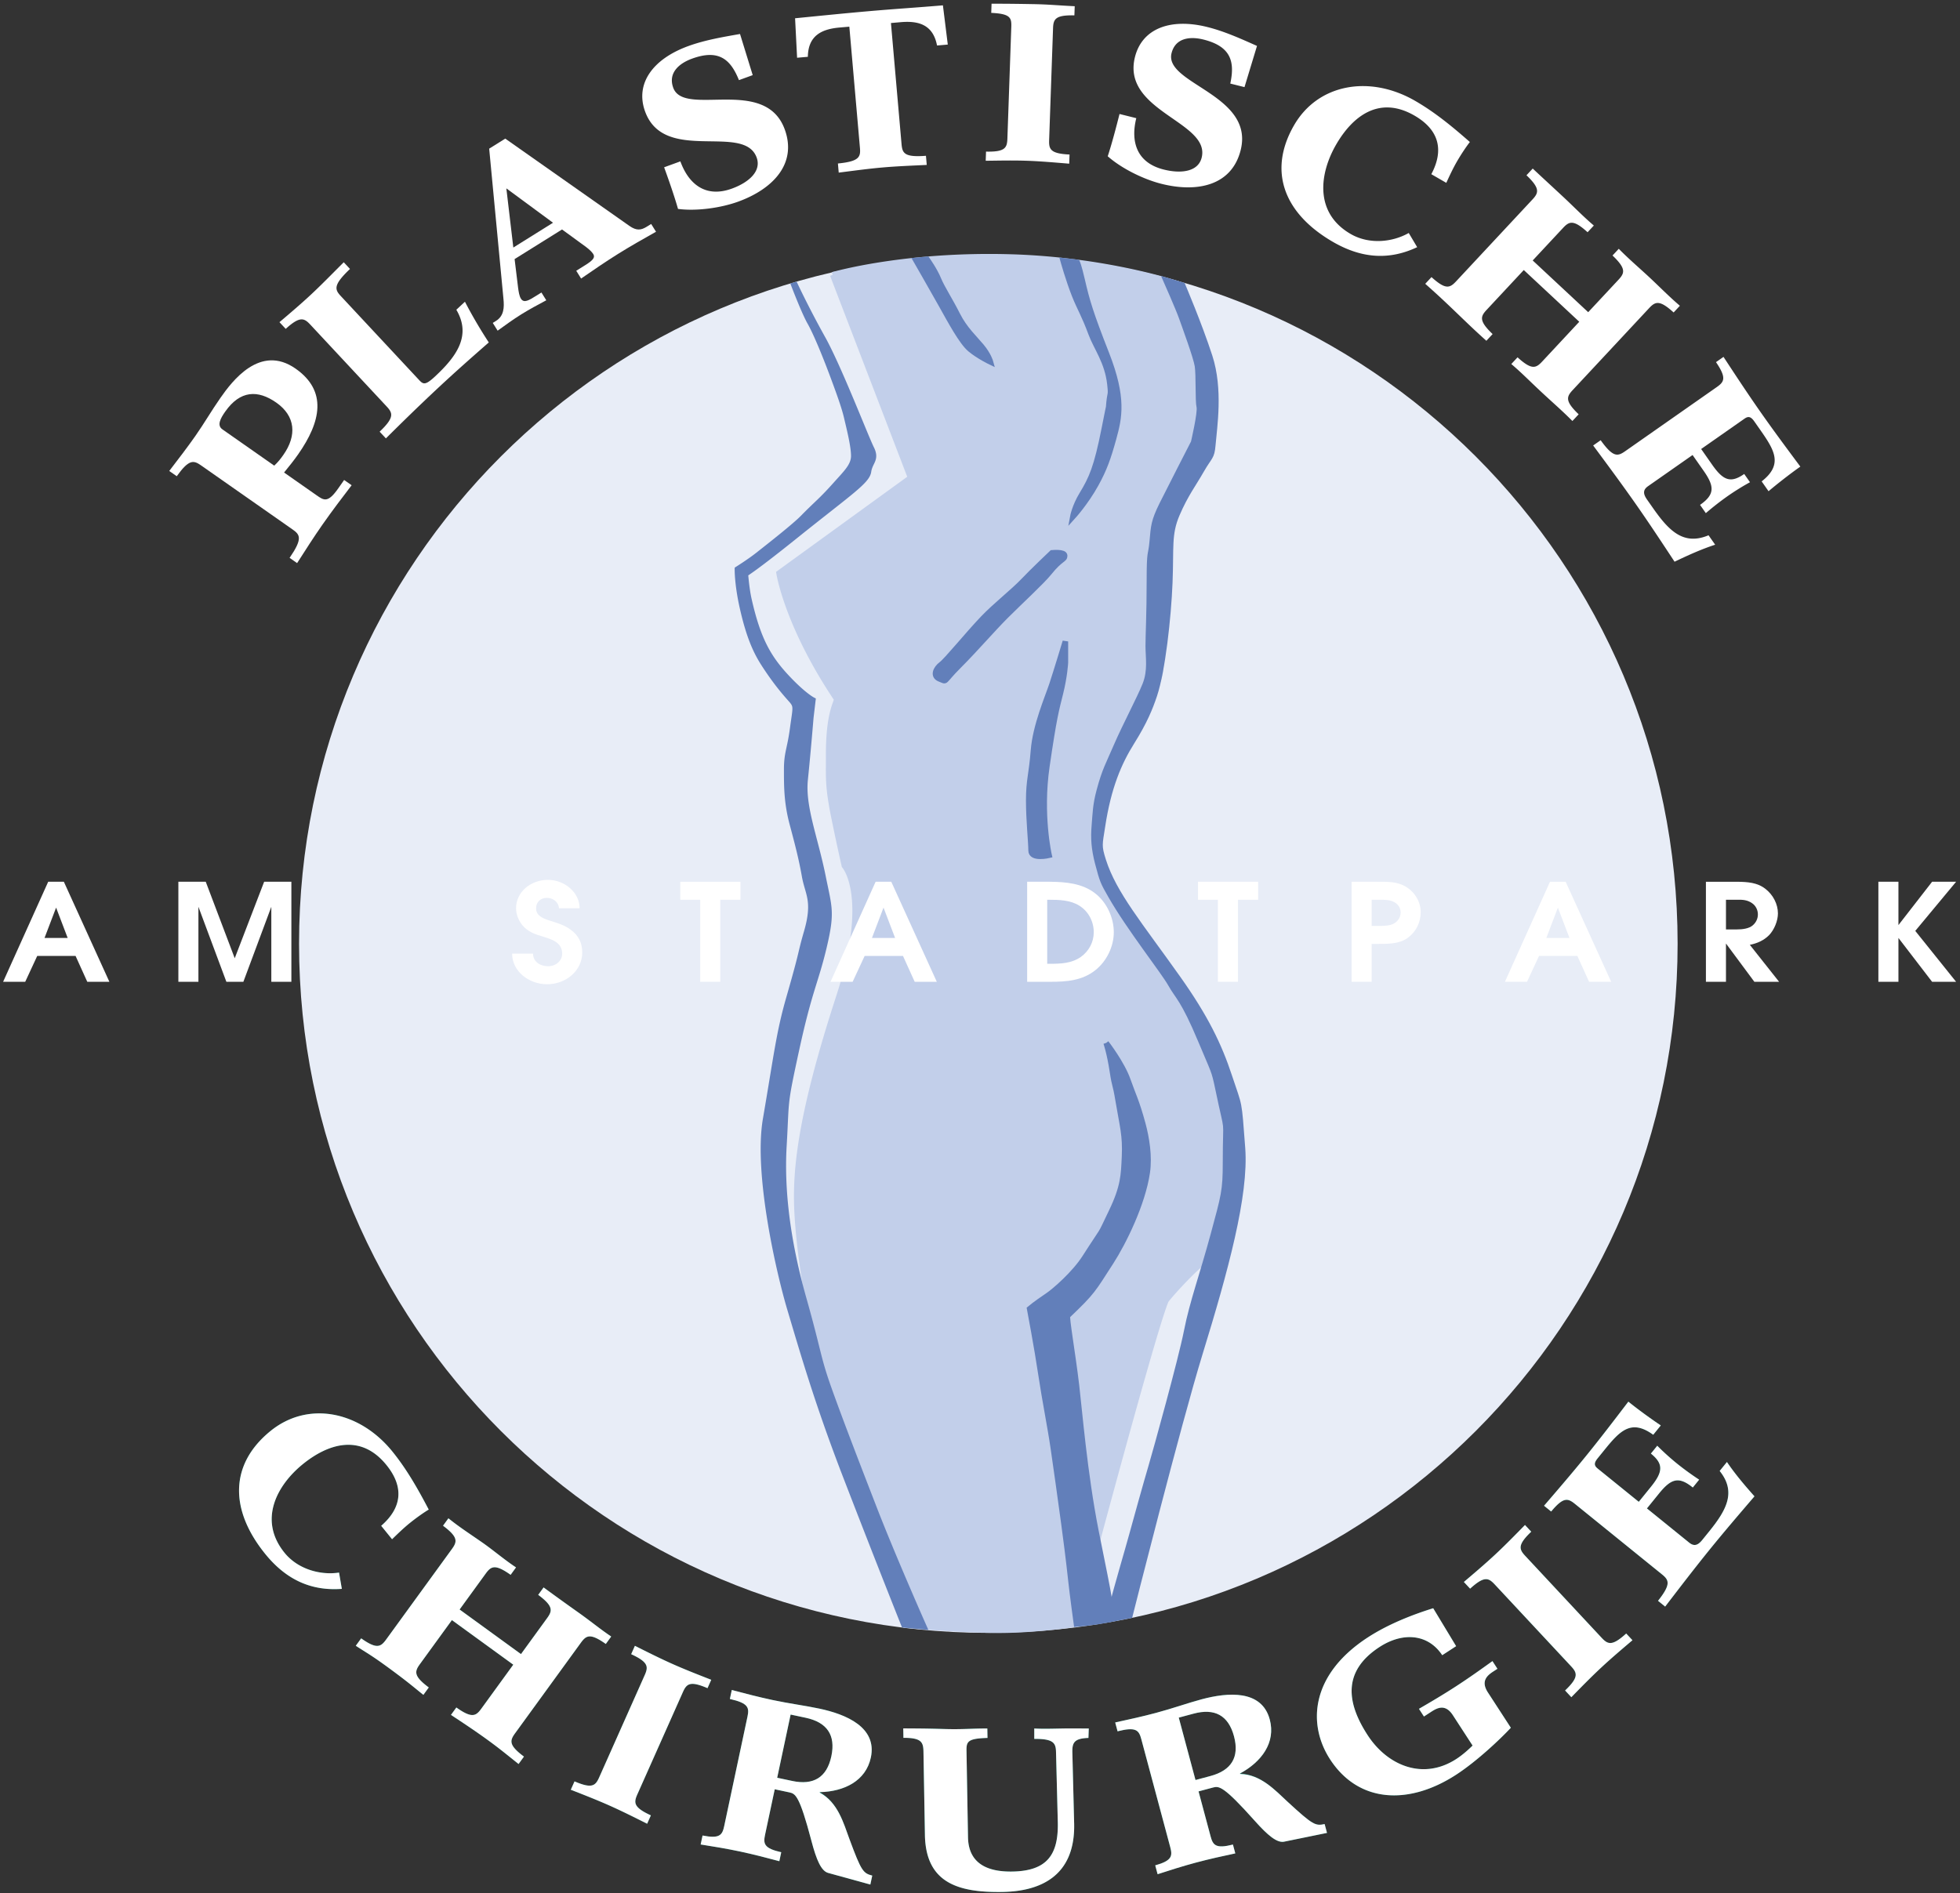 <svg xmlns="http://www.w3.org/2000/svg" height="454.667" width="470.667" xml:space="preserve"><rect width="100%" height="100%" fill="#333333" stroke="none"/><path d="M72.478 226.667c0-91.05 73.807-164.856 164.855-164.856 91.05 0 164.856 73.806 164.856 164.856 0 91.048-73.806 164.855-164.856 164.855-91.048 0-164.855-73.807-164.855-164.855" fill="#E8EDF733"/><path d="M72.478 226.667c0-91.05 73.807-164.856 164.855-164.856 91.05 0 164.856 73.806 164.856 164.856 0 91.048-73.806 164.855-164.856 164.855-91.048 0-164.855-73.807-164.855-164.855Z" fill="none" stroke="#E8EDF733" stroke-width="1.333" stroke-miterlimit="3.864"/><path d="m199.959 66.01 18.708 48.74-31.582 22.9s1.868 12.345 13.764 30.142c.423.632-1.916 2.675-1.858 13.765.025 4.908-.268 7.067 1.238 14.518a576.76 576.76 0 0 0 2.543 11.868s6.587 7.185-1.308 31.426c-9.992 30.678-10.543 43.352-9.992 52.643.633 10.667 3.08 23.23 3.08 23.23l22.924 75.114s11.188.998 20.87 1.185c9.27.18 19.787-1.408 19.787-1.408s18.655-70.366 21.84-77.733c.224-.516 5.588-6.56 8.676-9.03 7.579-6.345 4.426-17.277 5.726-22.57 1.701-6.925 1.573-18.215-1.759-25.299-3.821-8.129-15.277-24.452-18.679-31.253-3.401-6.803-12.418-11.899-9.306-29.496 3.068-17.348 13.67-26.847 14.068-34.164.478-8.83-1.484-21.333 1.02-31.66 2.504-10.327 5.565-14.965 7.265-19.17 1.701-4.205 2.041-16.109 1.701-21.673-.34-5.565-5.669-19.844-5.669-19.844s-17.259-5.876-40.573-6.513c-25.52-.699-42.484 4.283-42.484 4.283" fill="#c2cfea"/><path d="m199.959 66.01 18.708 48.74-31.582 22.9s1.868 12.345 13.764 30.142c.423.632-1.916 2.675-1.858 13.765.025 4.908-.268 7.067 1.238 14.518a576.76 576.76 0 0 0 2.543 11.868s6.587 7.185-1.308 31.426c-9.992 30.678-10.543 43.352-9.992 52.643.633 10.667 3.08 23.23 3.08 23.23l22.924 75.114s11.188.998 20.87 1.185c9.27.18 19.787-1.408 19.787-1.408s18.655-70.366 21.84-77.733c.224-.516 5.588-6.56 8.676-9.03 7.579-6.345 4.426-17.277 5.726-22.57 1.701-6.925 1.573-18.215-1.759-25.299-3.821-8.129-15.277-24.452-18.679-31.253-3.401-6.803-12.418-11.899-9.306-29.496 3.068-17.348 13.67-26.847 14.068-34.164.478-8.83-1.484-21.333 1.02-31.66 2.504-10.327 5.565-14.965 7.265-19.17 1.701-4.205 2.041-16.109 1.701-21.673-.34-5.565-5.669-19.844-5.669-19.844s-17.259-5.876-40.573-6.513c-25.52-.699-42.484 4.283-42.484 4.283z" fill="none" stroke="#c2cfea" stroke-width="1.333" stroke-miterlimit="3.864"/><path d="M219.97 62.544s3.911 6.805 6.075 10.67 4.886 8.966 6.926 10.666c2.041 1.701 4.885 3.061 4.885 3.061s-.464-1.701-2.164-3.741c-1.701-2.041-4.081-4.205-5.783-7.605-1.7-3.402-3.688-6.403-4.544-8.504-.913-2.238-2.744-4.796-2.744-4.796l-2.65.249" fill="#627fba"/><path d="M219.97 62.544s3.911 6.805 6.075 10.67 4.886 8.966 6.926 10.666c2.041 1.701 4.885 3.061 4.885 3.061s-.464-1.701-2.164-3.741c-1.701-2.041-4.081-4.205-5.783-7.605-1.7-3.402-3.688-6.403-4.544-8.504-.913-2.238-2.744-4.796-2.744-4.796z" fill="none" stroke="#627fba" stroke-width="1.333" stroke-miterlimit="3.864"/><path d="M255.297 62.625s1.287 4.604 2.752 8.304c1.243 3.136 2.242 4.547 3.963 9.19 1.273 3.434 3.939 6.772 4.527 12.178.349 3.208-.012 1.291-.326 5.755-.156 2.23 1.748-9.197-1.02 4.885-1.829 9.304-3.057 12.008-5.364 15.796-1.757 2.886-2.214 5.404-2.214 5.404s3.081-3.373 5.537-7.812c2.056-3.714 2.997-6.437 4.27-11.062 1.351-4.918 2.462-9.619-1.72-20.286-3.809-9.717-4.675-12.636-5.857-17.78-.785-3.414-1.172-4.17-1.172-4.17l-3.376-.402" fill="#627fba" fill-rule="evenodd"/><path d="M255.297 62.625s1.287 4.604 2.752 8.304c1.243 3.136 2.242 4.547 3.963 9.19 1.273 3.434 3.939 6.772 4.527 12.178.349 3.208-.012 1.291-.326 5.755-.156 2.23 1.748-9.197-1.02 4.885-1.829 9.304-3.057 12.008-5.364 15.796-1.757 2.886-2.214 5.404-2.214 5.404s3.081-3.373 5.537-7.812c2.056-3.714 2.997-6.437 4.27-11.062 1.351-4.918 2.462-9.619-1.72-20.286-3.809-9.717-4.675-12.636-5.857-17.78-.785-3.414-1.172-4.17-1.172-4.17z" fill="none" stroke="#627fba" stroke-width="1.333" stroke-miterlimit="3.864"/><path d="M252.604 132.792s-4.545 4.299-6.925 6.803c-2.382 2.504-6.643 5.812-9.647 8.965-3.755 3.943-8.627 9.987-9.987 11.007-1.36 1.021-2.164 2.844-.34 3.525 1.824.68.464.896 4.546-3.185 4.08-4.082 7.945-8.626 11.346-12.027 3.4-3.401 8.611-8.187 10.327-10.327 2.8-3.493 3.74-3.061 3.74-4.081 0-1.02-3.06-.68-3.06-.68" fill="#627fba"/><path d="M252.604 132.792s-4.545 4.299-6.925 6.803c-2.382 2.504-6.643 5.812-9.647 8.965-3.755 3.943-8.627 9.987-9.987 11.007-1.36 1.021-2.164 2.844-.34 3.525 1.824.68.464.896 4.546-3.185 4.08-4.082 7.945-8.626 11.346-12.027 3.4-3.401 8.611-8.187 10.327-10.327 2.8-3.493 3.74-3.061 3.74-4.081 0-1.02-3.06-.68-3.06-.68z" fill="none" stroke="#627fba" stroke-width="1.333" stroke-miterlimit="3.864"/><path d="M255.836 154.06s-2.212 7.33-3.232 10.392c-1.02 3.061-3.959 9.863-4.421 15.768-.464 5.905-1.144 7.143-1.144 12.028 0 4.884.566 9.877.566 12.04 0 2.164 4.319 1.13 4.319 1.13s-2.239-9.674-.537-21.36c1.7-11.687 2.237-13.485 3.257-17.565 1.02-4.082 1.192-7.317 1.192-7.317v-5.116" fill="#627fba"/><path d="M255.836 154.06s-2.212 7.33-3.232 10.392c-1.02 3.061-3.959 9.863-4.421 15.768-.464 5.905-1.144 7.143-1.144 12.028 0 4.884.566 9.877.566 12.04 0 2.164 4.319 1.13 4.319 1.13s-2.239-9.674-.537-21.36c1.7-11.687 2.237-13.485 3.257-17.565 1.02-4.082 1.192-7.317 1.192-7.317z" fill="none" stroke="#627fba" stroke-width="1.333" stroke-miterlimit="3.864"/><path d="M248.863 212.9h5.101s1.204.499 2.093 6.05c.66 4.109.536 1.96 2.75 8.178 1.02 2.865 2.276 4.803 3.469 8.939.37 1.278.445 3.993.445 3.993s-1.42-3.175-2.902-6.359c-1.484-3.185.064.154-2.427-5.642-3.05-7.099-2.892-4.439-4.004-9.555-1.419-6.53-4.525-5.604-4.525-5.604" fill="#949fcd" fill-rule="evenodd"/><path d="M248.863 212.9h5.101s1.204.499 2.093 6.05c.66 4.109.536 1.96 2.75 8.178 1.02 2.865 2.276 4.803 3.469 8.939.37 1.278.445 3.993.445 3.993s-1.42-3.175-2.902-6.359c-1.484-3.185.064.154-2.427-5.642-3.05-7.099-2.892-4.439-4.004-9.555-1.419-6.53-4.525-5.604-4.525-5.604z" fill="none" stroke="#949fcd" stroke-width="1.333" stroke-miterlimit="3.864"/><path d="M265.624 250.493s.815 2.31 1.495 6.731c.681 4.423.605 2.319 1.436 7.324.973 5.859 1.729 8.081 1.488 13.284-.207 4.43-.243 7.159-3.098 13.116-3.268 6.82-1.334 3.113-6.45 11.112-2.466 3.853-7.215 7.988-8.887 9.11-3.008 2.014-4.348 3.165-4.348 3.165s1.776 9.362 2.745 15.904c.871 5.88 2.259 12.779 2.939 17.54.68 4.762 1.661 11.522 2.555 18.228.452 3.388 1.108 8.321 1.661 13.477.383 3.577 1.345 10.574 1.345 10.574s4.532-.34 8.12-1.146c.992-.223-1.698-12.176-3.486-21.309-2.71-13.826-3.92-28.72-4.648-34.884-.915-7.74-2.46-16.388-2.134-16.7 6.152-5.87 6.024-6.119 10.392-12.867 3.051-4.712 7.648-14.048 8.738-21.55.565-3.897-.143-8.271-1.09-11.755-1.452-5.343-2.358-6.975-3.548-10.388-1.412-4.05-5.225-8.966-5.225-8.966" fill="#627fba" fill-rule="evenodd"/><path d="M265.624 250.493s.815 2.31 1.495 6.731c.681 4.423.605 2.319 1.436 7.324.973 5.859 1.729 8.081 1.488 13.284-.207 4.43-.243 7.159-3.098 13.116-3.268 6.82-1.334 3.113-6.45 11.112-2.466 3.853-7.215 7.988-8.887 9.11-3.008 2.014-4.348 3.165-4.348 3.165s1.776 9.362 2.745 15.904c.871 5.88 2.259 12.779 2.939 17.54.68 4.762 1.661 11.522 2.555 18.228.452 3.388 1.108 8.321 1.661 13.477.383 3.577 1.345 10.574 1.345 10.574s4.532-.34 8.12-1.146c.992-.223-1.698-12.176-3.486-21.309-2.71-13.826-3.92-28.72-4.648-34.884-.915-7.74-2.46-16.388-2.134-16.7 6.152-5.87 6.024-6.119 10.392-12.867 3.051-4.712 7.648-14.048 8.738-21.55.565-3.897-.143-8.271-1.09-11.755-1.452-5.343-2.358-6.975-3.548-10.388-1.412-4.05-5.225-8.966-5.225-8.966z" fill="none" stroke="#627fba" stroke-width="1.333" stroke-miterlimit="3.864"/><path d="M280 67.328s2.997 6.765 3.781 8.995c.695 1.97 3.44 9.397 3.78 11.561.34 2.164.09 8.448.43 9.808.34 1.36-1.356 8.58-1.356 8.58s-6.199 12.076-7.568 14.853c-2.044 4.15-2.028 5.218-2.368 8.958-.34 3.742-.68 1.578-.68 9.524 0 7.945-.279 12.837-.279 15.557 0 2.721.619 5.9-.741 9.3-1.36 3.401-4.868 9.961-6.926 14.748-1.97 4.585-2.736 5.673-4.081 10.667-.944 3.502-.94 5.446-1.196 8.538-.239 2.86-.088 5.416.815 8.866 1.144 4.376 1.289 4.61 3.101 7.794 4.445 7.811 12.721 18.24 14.423 21.302 1.7 3.06 2.994 3.421 7.272 13.661 3.117 7.459 3.14 6.897 4.084 11.45 2.566 12.38 1.806 5.418 1.806 17.722 0 6.801-.385 7.961-2.924 17.344-2.613 9.663-5.028 16.175-6.388 23.1-1.361 6.925-7.437 28.83-8.581 32.695-1.143 3.865-3.603 12.691-4.623 16.432-1.021 3.742-3.086 10.596-5.313 19.006-.335 1.265-.6 1.276-.6 1.276l5.459-1.055s11.576-45.947 16.818-62.97c6.152-19.98 11.062-37.99 10.215-49.27-.903-12.022-.632-9.597-3.136-17.203-2.505-7.606-5.764-14.286-12.325-23.55-9.199-12.985-15.41-20.284-17.976-28.365-1.126-3.543-.866-3.78-.187-8.23 1.436-9.429 3.97-15.28 7.03-20.165 3.062-4.884 4.394-8.156 5.44-11.293 1.947-5.844 3.357-18.515 3.697-27.017.34-8.503-.318-11.655 1.724-16.416 2.04-4.762 3.902-7.131 5.853-10.546 1.997-3.493 2.496-3.048 2.75-6.058.37-4.406 1.825-13.399-.742-21.307-2.507-7.73-6.52-17.13-6.52-17.13L280 67.329" fill="#627fba" fill-rule="evenodd"/><path d="M280 67.328s2.997 6.765 3.781 8.995c.695 1.97 3.44 9.397 3.78 11.561.34 2.164.09 8.448.43 9.808.34 1.36-1.356 8.58-1.356 8.58s-6.199 12.076-7.568 14.853c-2.044 4.15-2.028 5.218-2.368 8.958-.34 3.742-.68 1.578-.68 9.524 0 7.945-.279 12.837-.279 15.557 0 2.721.619 5.9-.741 9.3-1.36 3.401-4.868 9.961-6.926 14.748-1.97 4.585-2.736 5.673-4.081 10.667-.944 3.502-.94 5.446-1.196 8.538-.239 2.86-.088 5.416.815 8.866 1.144 4.376 1.289 4.61 3.101 7.794 4.445 7.811 12.721 18.24 14.423 21.302 1.7 3.06 2.994 3.421 7.272 13.661 3.117 7.459 3.14 6.897 4.084 11.45 2.566 12.38 1.806 5.418 1.806 17.722 0 6.801-.385 7.961-2.924 17.344-2.613 9.663-5.028 16.175-6.388 23.1-1.361 6.925-7.437 28.83-8.581 32.695-1.143 3.865-3.603 12.691-4.623 16.432-1.021 3.742-3.086 10.596-5.313 19.006-.335 1.265-.6 1.276-.6 1.276l5.459-1.055s11.576-45.947 16.818-62.97c6.152-19.98 11.062-37.99 10.215-49.27-.903-12.022-.632-9.597-3.136-17.203-2.505-7.606-5.764-14.286-12.325-23.55-9.199-12.985-15.41-20.284-17.976-28.365-1.126-3.543-.866-3.78-.187-8.23 1.436-9.429 3.97-15.28 7.03-20.165 3.062-4.884 4.394-8.156 5.44-11.293 1.947-5.844 3.357-18.515 3.697-27.017.34-8.503-.318-11.655 1.724-16.416 2.04-4.762 3.902-7.131 5.853-10.546 1.997-3.493 2.496-3.048 2.75-6.058.37-4.406 1.825-13.399-.742-21.307-2.507-7.73-6.52-17.13-6.52-17.13z" fill="none" stroke="#627fba" stroke-width="1.333" stroke-miterlimit="3.864"/><path d="M190.661 68.51s2.494 6.529 3.854 8.91c1.36 2.38 3.54 7.61 5.553 13.023 1.433 3.854 2.675 7.269 3.257 9.752.663 2.829 1.7 6.925 1.7 9.306 0 2.38-1.87 4.098-4.388 6.92-3.497 3.92-4.406 4.423-7.828 7.92-1.925 1.968-7.404 6.283-10.901 9.031-1.961 1.541-4.821 3.33-4.821 3.33s-.076 3.578 1.24 9.367c1.465 6.442 3.022 10.139 5.048 13.3 3.104 4.844 5.597 7.559 6.588 8.68 1.416 1.599 1.077 1.796.397 6.898-.68 5.102-1.443 5.82-1.443 9.901 0 4.081 0 7.945 1.36 13.047 1.362 5.102 2.211 8.386 2.942 12.526.749 4.248 2.672 5.92.5 13.416-1.668 5.756-.75 3.671-4.248 15.836-2.404 8.363-2.916 13.408-5.612 29.136-2.267 13.224 3.336 37.212 5.842 45.588 2.942 9.828 6.42 22.076 13.224 39.746a3763.165 3763.165 0 0 0 14.142 36.101l4.8.472s-7.362-16.594-11.982-28.52c-3.964-10.23-7.897-20.391-10.741-28.337-2.844-7.945-2.452-8.846-6.175-22.016-3.46-12.238-5.412-24.874-4.732-36.56.68-11.687 0-9.307 3.06-23.374 3.062-14.068 4.596-16.154 6.559-24.434 2.001-8.443 1.283-9.384-.223-16.886-1.889-9.417-4.974-16.774-4.294-23.361.68-6.585 1.36-14.87 1.36-14.87l.498-4.213s-2.056-1.013-5.921-5.076c-4.644-4.881-7.237-9.278-9.45-19.126-.59-2.632-.837-6.099-.837-6.099s2.171-1.23 11.947-9.079c12.937-10.386 17.273-13.142 17.615-15.522.34-2.382 2.04-2.846.68-5.566-1.362-2.721-7.824-19.509-11.688-26.434-3.864-6.927-6.611-12.811-6.611-12.811l-.27.077" fill="#627fba"/><path d="M190.661 68.51s2.494 6.529 3.854 8.91c1.36 2.38 3.54 7.61 5.553 13.023 1.433 3.854 2.675 7.269 3.257 9.752.663 2.829 1.7 6.925 1.7 9.306 0 2.38-1.87 4.098-4.388 6.92-3.497 3.92-4.406 4.423-7.828 7.92-1.925 1.968-7.404 6.283-10.901 9.031-1.961 1.541-4.821 3.33-4.821 3.33s-.076 3.578 1.24 9.367c1.465 6.442 3.022 10.139 5.048 13.3 3.104 4.844 5.597 7.559 6.588 8.68 1.416 1.599 1.077 1.796.397 6.898-.68 5.102-1.443 5.82-1.443 9.901 0 4.081 0 7.945 1.36 13.047 1.362 5.102 2.211 8.386 2.942 12.526.749 4.248 2.672 5.92.5 13.416-1.668 5.756-.75 3.671-4.248 15.836-2.404 8.363-2.916 13.408-5.612 29.136-2.267 13.224 3.336 37.212 5.842 45.588 2.942 9.828 6.42 22.076 13.224 39.746a3763.165 3763.165 0 0 0 14.142 36.101l4.8.472s-7.362-16.594-11.982-28.52c-3.964-10.23-7.897-20.391-10.741-28.337-2.844-7.945-2.452-8.846-6.175-22.016-3.46-12.238-5.412-24.874-4.732-36.56.68-11.687 0-9.307 3.06-23.374 3.062-14.068 4.596-16.154 6.559-24.434 2.001-8.443 1.283-9.384-.223-16.886-1.889-9.417-4.974-16.774-4.294-23.361.68-6.585 1.36-14.87 1.36-14.87l.498-4.213s-2.056-1.013-5.921-5.076c-4.644-4.881-7.237-9.278-9.45-19.126-.59-2.632-.837-6.099-.837-6.099s2.171-1.23 11.947-9.079c12.937-10.386 17.273-13.142 17.615-15.522.34-2.382 2.04-2.846.68-5.566-1.362-2.721-7.824-19.509-11.688-26.434-3.864-6.927-6.611-12.811-6.611-12.811z" fill="none" stroke="#627fba" stroke-width="1.333" stroke-miterlimit="3.864"/><path d="m247.43 210.447 10.126 1.252 4.81 8.878 2.1 22.956-17.727-12.496.69-20.59" fill="#c2cfea"/><path d="m247.43 210.447 10.126 1.252 4.81 8.878 2.1 22.956-17.727-12.496z" fill="none" stroke="#c2cfea" stroke-width="1.333" stroke-miterlimit="3.864"/><path d="M68.216 113.49c1.286-1.562 2.397-2.966 3.39-4.383 5.456-7.794 7.053-15.192-.633-20.574-8.544-5.982-15.284 3.095-18.029 7.015-2.215 3.164-3.81 5.99-6.025 9.153-1.886 2.692-4.131 5.626-6.277 8.416l1.803 1.263c2.953-4.127 4.044-3.856 5.847-2.592l21.984 15.392c1.803 1.263 2.43 2.195-.734 6.807l1.803 1.262c2.186-3.397 4.009-6.273 6.06-9.201 2.546-3.637 4.626-6.333 7.036-9.503l-1.803-1.262-1.422 2.032c-2.48 3.541-3.425 2.88-5.186 1.646zm-14.813-10.37c-1.374-.963-.455-2.642.67-4.247 3.604-5.148 7.85-5.272 12.273-2.176 4.637 3.247 4.958 7.907 1.717 12.535-.661.945-1.3 1.764-2.209 2.606l-12.451-8.718" fill="#fff" fill-rule="evenodd"/><path d="M92.666 105.293c3.645-3.614 7.84-7.74 12.562-12.144 4.428-4.129 8.5-7.71 12.149-10.898a115.393 115.393 0 0 1-5.73-9.779l-2.066 1.927c3.687 6.236.003 11.248-5.099 16.006-2.446 2.28-2.88 1.898-3.953.748l-18.66-20.01c-1.502-1.611-1.922-2.652 2.175-6.544l-1.501-1.611c-3.098 3.103-5.478 5.539-7.882 7.78-2.404 2.241-4.999 4.447-7.552 6.612l1.501 1.61c3.41-3.107 4.42-2.617 5.921-1.006l18.303 19.628c1.501 1.61 1.921 2.652-1.67 6.07l1.502 1.611" fill="#fff"/><path d="m121.592 45.241 11.21 8.259-9.533 5.956zm-2.094 34.182c1.873-1.355 3.696-2.68 5.651-3.902 1.956-1.221 3.995-2.31 6.034-3.398l-1.166-1.867-1.223.763c-1.809 1.13-2.982 1.864-3.704.708-.388-.622-.546-1.636-.676-2.606l-.839-6.89 11.39-7.116 5.748 4.193c.766.573 1.434 1.207 1.739 1.695.5.8.03 1.464-1.876 2.656l-2.2 1.373 1.167 1.868c2.898-1.997 5.846-4.024 8.829-5.888 2.981-1.863 6.096-3.624 9.161-5.353l-1.166-1.867-1.027.641c-1.417.886-2.499 1.006-4.183-.166l-29.826-20.975-3.862 2.413 3.424 36.05c.217 2.088.128 4.121-1.778 5.313l-.783.488 1.166 1.867" fill="#fff" fill-rule="evenodd"/><path d="M206.499 35.49c.192 2.193-.119 3.273-5.284 3.778l.192 2.193c3.893-.498 7.268-.952 10.541-1.238 3.275-.287 6.677-.426 10.597-.611l-.192-2.193c-5.174.4-5.668-.61-5.86-2.803l-2.545-29.085 2.356-.206c4.193-.366 7.744.532 8.71 5.604l2.583-.225-1.17-9.421c-6.724.568-11.384.844-17.703 1.396-6.317.553-10.976 1.036-17.796 1.709l.483 9.481 2.585-.226c.07-5.162 3.41-6.664 7.604-7.031l2.355-.207 2.544 29.086m30.206 3.122c3.347-.041 6.64-.114 9.924 0 3.286.115 6.792.426 10.128.7l.078-2.2c-4.608-.213-4.975-1.274-4.898-3.474l.936-26.822c.078-2.2.518-3.234 5.128-3.125l.078-2.2c-4.128-.192-6.106-.433-10.044-.503-3.287-.058-6.039-.1-9.926-.096l-.076 2.2c4.608.214 4.891 1.174 4.814 3.374l-.936 26.821c-.078 2.2-.518 3.233-5.128 3.124l-.078 2.201M301.85 11.03c-3.85-1.715-7.8-3.51-11.94-4.542-8.782-2.19-15.646.312-17.37 7.228-3.259 13.072 18.181 15.5 16.025 24.147-.849 3.408-4.953 3.897-9.093 2.864-6.601-1.646-7.99-6.8-6.608-12.344l-4.028-1.004c-.736 2.949-1.87 7.26-2.83 10.153 3.311 2.932 8.6 5.548 12.965 6.636 8.56 2.135 16.832.415 18.962-8.13 3.323-13.325-18.441-15.889-16.602-23.262.913-3.663 4.406-4.088 7.652-3.279 6.657 1.66 7.58 5.348 6.454 10.576l3.412.852 3.002-9.894m45.456 32.884c.793-1.72 1.613-3.487 2.557-5.12 1.075-1.862 2.35-3.728 3.103-4.686-4.194-3.692-8.391-7.145-13.135-9.882-10.935-6.315-23.336-4.094-29.076 5.848-6.368 11.03-2.412 21.244 9.372 28.048 7.19 4.15 13.783 4.265 20.187 1.244l-2.026-3.41c-3.962 2.252-9.533 2.79-13.928.252-8.837-5.102-7.477-14.608-3.52-21.461 3.931-6.81 10.328-11.892 18.816-6.99 5.794 3.343 7.21 8.155 4.054 14.08l3.596 2.077m35.269 63.082c3.437 4.634 6.905 9.314 10.212 14.036 3.208 4.582 6.255 9.207 9.333 13.879 3.166-1.512 6.363-2.977 9.75-4.081l-1.588-2.267c-5.99 2.504-9.487-1.03-13.323-6.51l-1.456-2.077c-.959-1.37-.992-2.332.253-3.204l10.691-7.485 2.645 3.779c2.647 3.777 2.714 5.701-.85 8.197l1.389 1.984a67.662 67.662 0 0 1 5.255-4.103 59.95 59.95 0 0 1 5.35-3.324l-1.389-1.982c-3.263 2.284-5.048 1.562-7.693-2.216l-2.646-3.779 10.391-7.275c.901-.632 1.519-.572 2.379.656l1.389 1.984c3.439 4.912 5.583 8.339.37 12.41l1.655 2.362c1.928-1.632 5.059-4.106 7.635-5.909-3.237-4.35-6.441-8.653-9.55-13.093-3.075-4.392-6.023-8.875-8.903-13.263l-1.803 1.263c2.603 3.808 1.975 4.74.172 6.002l-21.984 15.394c-1.804 1.262-2.893 1.533-5.88-2.64l-1.804 1.262M177.71 8.163c-4.153.73-8.431 1.45-12.44 2.909-8.506 3.097-12.797 9.01-10.358 15.708 4.607 12.659 23.74 2.681 26.788 11.056 1.201 3.3-1.927 6-5.936 7.459-6.393 2.328-10.428-1.168-12.381-6.538l-3.902 1.42c1.04 2.856 2.51 7.063 3.334 9.999 4.382.58 10.23-.21 14.457-1.748 8.29-3.017 14.187-9.068 11.175-17.343-4.698-12.905-24.174-2.86-26.774-10.002-1.29-3.546 1.367-5.852 4.511-6.996 6.447-2.347 9.273.194 11.265 5.158l3.306-1.202-3.046-9.88m190.352 54.393 7.258-7.783c1.5-1.609 2.51-2.101 5.92 1.007l1.501-1.61c-2.552-2.166-4.897-4.6-7.303-6.84-3.06-2.849-4.792-4.431-7.372-6.845l-1.501 1.61c3.339 3.185 2.919 4.226 1.417 5.836l-18.304 19.628c-1.501 1.61-2.51 2.101-5.92-1.007l-1.501 1.61c2.635 2.357 3.939 3.531 7.22 6.682 2.855 2.741 4.585 4.43 7.455 7.004l1.501-1.61c-3.339-3.185-2.919-4.227-1.417-5.837l8.902-9.545 13.324 12.425-8.901 9.547c-1.501 1.61-2.512 2.101-5.92-1.007l-1.501 1.61c2.553 2.166 4.289 3.988 7.346 6.836 3.062 2.848 4.592 4.117 7.328 6.849l1.502-1.61c-3.339-3.185-2.919-4.226-1.418-5.837l18.304-19.626c1.5-1.611 2.511-2.103 5.92 1.005l1.502-1.61c-2.554-2.166-4.874-4.55-7.276-6.791-2.404-2.242-5.06-4.498-7.399-6.894l-1.501 1.611c3.337 3.184 2.918 4.225 1.416 5.836l-7.256 7.781-13.326-12.425" fill="#fff"/><path d="m94.151 369.694-2.612-3.226c5.068-4.402 5.47-9.402 1.262-14.6-6.169-7.617-13.962-5.165-20.072-.216-6.15 4.98-10.826 13.366-4.404 21.297 3.193 3.944 8.585 5.438 13.092 4.757l.67 3.91c-7.062.524-13.175-1.945-18.4-8.397-8.564-10.575-8.597-21.528 1.301-29.544 8.92-7.224 21.294-4.854 29.241 4.96 3.447 4.256 6.13 8.984 8.721 13.934-1.046.624-2.906 1.908-4.577 3.26-1.466 1.188-2.864 2.543-4.222 3.865zm16.215 16.879 14.74 10.71 6.254-8.609c1.295-1.78 1.584-2.866-2.117-5.62l1.294-1.781a646.901 646.901 0 0 0 8.2 5.91c3.414 2.418 4.836 3.696 8.034 5.884l-1.295 1.781c-3.763-2.669-4.704-2.058-5.999-.277l-15.774 21.712c-1.294 1.781-1.584 2.866 2.117 5.62l-1.294 1.781c-3.14-2.51-4.846-3.933-7.932-6.151-2.668-1.919-5.503-3.804-8.301-5.643l1.294-1.781c3.762 2.67 4.705 2.058 5.999.277l7.672-10.559-14.74-10.71-7.672 10.56c-1.294 1.78-1.584 2.866 2.117 5.62l-1.294 1.78c-2.613-2.092-3.509-2.92-7.562-5.916-4.946-3.656-5.873-4.04-8.671-5.878l1.294-1.78c3.763 2.668 4.705 2.057 6 .277l15.774-21.712c1.293-1.782 1.583-2.867-2.118-5.62l1.294-1.782c2.613 2.093 4.32 3.174 8.018 5.733 2.703 1.87 5.418 4.223 8.216 6.061l-1.295 1.782c-3.762-2.67-4.705-2.058-5.999-.277zm26.706 43.294.895-2.011c4.236 1.828 5.03 1.035 5.926-.976l10.915-24.517c.896-2.011.953-3.133-3.239-5.057l.895-2.012c2.99 1.504 6.035 3.031 9.037 4.369 3.003 1.336 6.175 2.576 9.294 3.793l-.896 2.011c-4.235-1.828-5.03-1.035-5.926.976l-10.916 24.517c-.896 2.011-.952 3.133 3.24 5.058l-.896 2.01c-2.99-1.503-6.034-3.03-9.037-4.368-3.003-1.336-6.173-2.577-9.292-3.793zm48.97-.115-2.32 10.92c-.458 2.154-.282 3.263 3.882 4.201l-.459 2.154c-2.9-.777-6.194-1.638-9.409-2.322-3.215-.683-6.575-1.237-9.484-1.694l.457-2.154c4.13.825 4.742-.117 5.199-2.27l5.58-26.251c.457-2.154.281-3.263-4.22-4.273l.459-2.154c3.237.85 6.532 1.71 9.746 2.394 4.231.9 7.792 1.334 11.29 2.078 6.373 1.354 13.906 4.456 12.36 11.737-1.199 5.64-6.396 8.18-12.263 8.325 4.365 2.482 5.684 7.371 7.143 11.325 2.848 7.68 3.278 8.146 5.457 8.716l-.459 2.153-10.133-2.797c-1.67-.462-2.816-3.117-4.02-7.713-2.87-10.9-3.841-11.32-5.308-11.632zm3.815-17.945-3.225 15.176 3.61.768c5.075 1.078 8.306-.807 9.395-5.934 1.09-5.127-1.094-8.164-6.17-9.243zm97.958 18.454 2.889 10.785c.57 2.126 1.23 3.034 5.365 1.98l.571 2.127c-2.937.624-6.264 1.353-9.439 2.203-3.174.85-6.42 1.883-9.218 2.796l-.571-2.126c4.052-1.14 4.17-2.257 3.601-4.384l-6.946-25.923c-.57-2.126-1.231-3.035-5.7-1.891l-.57-2.126c3.271-.714 6.598-1.443 9.772-2.293 4.178-1.12 7.548-2.349 11.002-3.274 6.293-1.686 14.414-2.343 16.341 4.847 1.492 5.57-1.985 10.19-7.145 12.985 5.014.23 8.409 3.987 11.504 6.848 6.024 5.549 6.62 5.769 8.82 5.288l.569 2.127-10.299 2.108c-1.698.346-3.924-1.5-7.084-5.048-7.505-8.408-8.562-8.342-10.01-7.954zm-4.75-17.72 4.016 14.986 3.564-.955c5.014-1.343 7.035-4.49 5.679-9.552-1.357-5.063-4.681-6.777-9.693-5.435zm94.272-4.905-1.501-1.61c3.337-3.184 2.919-4.226 1.417-5.836l-18.302-19.627c-1.503-1.61-2.512-2.102-5.922 1.006l-1.501-1.61c2.553-2.166 5.148-4.371 7.552-6.613 2.404-2.24 4.784-4.676 7.123-7.071l1.501 1.61c-3.337 3.184-2.919 4.225-1.417 5.836l18.304 19.627c1.501 1.61 2.51 2.101 5.92-1.006l1.501 1.61c-2.552 2.166-5.148 4.37-7.552 6.613-2.403 2.24-4.784 4.676-7.123 7.071zm22.527-21.762-1.71-1.385c3.187-4.022 2.627-4.995.917-6.38l-20.856-16.89c-1.712-1.386-2.78-1.732-5.724 1.82l-1.711-1.385c3.424-3.98 6.921-8.047 10.296-12.214 3.41-4.212 6.663-8.478 9.952-12.789 2.444 1.98 5.684 4.307 7.785 5.711l-1.814 2.24c-5.351-3.887-8.054-.882-11.827 3.778l-1.524 1.881c-.943 1.166-.83 1.776.024 2.469l9.859 7.983 2.902-3.585c2.903-3.584 3.104-5.499.008-8.006l1.524-1.882a60.002 60.002 0 0 0 4.671 4.228 67.937 67.937 0 0 0 5.39 3.92l-1.523 1.882c-3.382-2.738-5.211-2.143-8.115 1.441l-2.903 3.585 10.143 8.214c1.181.957 2.097.66 3.15-.64l1.595-1.972c4.211-5.197 6.643-9.534 2.584-14.6l1.743-2.152c1.995 2.951 4.284 5.621 6.61 8.247-3.643 4.247-7.249 8.45-10.769 12.796-3.628 4.48-7.17 9.105-10.677 13.685zm-177.759 54.822-.349-19.978c-.039-2.268-.475-3.34-4.81-3.32l-.04-2.267c3.82.023 5.394.023 9.925.15 4.441.126 6.136-.127 10.262-.127l.04 2.268c-4.75.137-5.082.847-5.042 3.115l.361 20.734c.108 6.156 4.424 8.35 10.66 8.24 8.316-.145 11.04-4.027 10.907-11.694l-.427-16.857c-.04-2.267-.473-3.34-5.227-3.311v-2.495c2.142.125 4.468.042 6.904 0 2.02-.035 4.127 0 6.186 0l-.082 2.268c-3.504.115-3.9 1.202-3.861 3.47l.433 17.234c.222 12.69-8.393 16.134-17.182 16.288-10.93.19-18.459-2.325-18.658-13.718Zm131.516-21.443-4.738-7.297c-1.856-2.858-3.847-1.69-5.25-.779l-1.693 1.1-1.197-1.847c2.744-1.595 5.682-3.316 8.922-5.42s6.007-4.089 8.727-6.042l1.199 1.847-.871.565c-1.403.91-3.28 2.254-1.423 5.112l5.51 8.484c-2.3 2.493-8.028 7.964-13.155 11.292-11.219 7.286-23.352 6.916-30.261-3.722-5.339-8.221-4.874-20.21 9.1-29.285 4.885-3.172 10.696-5.445 15.673-6.99l5.505 9.111-3.336 2.167c-3.417-5.155-9.478-5.595-15.038-1.983-9.091 5.903-7.82 13.578-2.88 21.182 4.738 7.298 13.288 10.934 21.313 5.72 1.548-1.004 2.972-2.304 3.893-3.215" fill="#0d917b"/><path d="M94.151 369.694c1.358-1.322 2.756-2.677 4.222-3.864 1.67-1.353 3.531-2.637 4.577-3.261-2.592-4.95-5.274-9.678-8.72-13.935-7.948-9.813-20.321-12.183-29.242-4.96-9.898 8.017-9.865 18.97-1.301 29.545 5.225 6.452 11.338 8.921 18.4 8.396l-.67-3.91c-4.507.682-9.899-.812-13.092-4.756-6.422-7.93-1.747-16.317 4.404-21.297 6.11-4.949 13.903-7.401 20.072.216 4.209 5.198 3.806 10.198-1.262 14.6l2.612 3.226m16.215 16.879 6.254-8.608c1.294-1.781 2.237-2.393 6 .277l1.294-1.782c-2.798-1.838-5.513-4.19-8.216-6.06-3.698-2.56-5.405-3.64-8.018-5.734l-1.294 1.781c3.701 2.754 3.411 3.84 2.118 5.62L92.729 393.78c-1.294 1.78-2.236 2.391-5.999-.277l-1.294 1.78c2.798 1.839 3.725 2.222 8.671 5.878 4.053 2.996 4.949 3.824 7.562 5.917l1.294-1.782c-3.701-2.753-3.41-3.839-2.117-5.62l7.671-10.559 14.74 10.71-7.671 10.559c-1.294 1.781-2.237 2.392-6-.277l-1.293 1.781c2.798 1.839 5.633 3.724 8.301 5.643 3.086 2.218 4.792 3.64 7.932 6.151l1.294-1.78c-3.7-2.755-3.411-3.84-2.117-5.62l15.774-21.713c1.295-1.78 2.236-2.392 5.999.277l1.295-1.78c-3.198-2.189-4.62-3.467-8.034-5.886a646.901 646.901 0 0 1-8.2-5.91l-1.294 1.782c3.701 2.754 3.412 3.84 2.117 5.62l-6.254 8.609-14.74-10.71m26.706 43.294c3.119 1.216 6.29 2.457 9.292 3.793 3.003 1.337 6.047 2.865 9.037 4.369l.896-2.011c-4.192-1.925-4.136-3.047-3.24-5.058l10.916-24.517c.896-2.01 1.691-2.804 5.926-.976l.896-2.011c-3.119-1.217-6.291-2.457-9.294-3.793-3.002-1.338-6.046-2.865-9.037-4.369l-.895 2.012c4.192 1.924 4.135 3.046 3.239 5.057l-10.915 24.517c-.896 2.01-1.69 2.804-5.926.976l-.895 2.011" fill="#fff"/><path d="m186.043 429.752 3.497.743c1.467.312 2.437.733 5.308 11.632 1.204 4.596 2.35 7.251 4.02 7.713l10.133 2.797.459-2.153c-2.179-.57-2.61-1.037-5.457-8.716-1.459-3.954-2.778-8.843-7.164-11.222l.021-.103c5.867-.146 11.064-2.685 12.263-8.325 1.546-7.28-5.987-10.383-12.36-11.737-3.498-.744-7.059-1.179-11.29-2.078-3.214-.683-6.509-1.545-9.746-2.394l-.459 2.154c4.501 1.01 4.677 2.12 4.22 4.273l-5.58 26.25c-.457 2.154-1.07 3.096-5.199 2.271l-.457 2.154c2.91.457 6.27 1.01 9.484 1.694 3.215.684 6.51 1.545 9.41 2.322l.458-2.154c-4.164-.938-4.34-2.047-3.883-4.2zm3.814-17.945 3.61.767c5.076 1.08 7.26 4.116 6.17 9.243-1.089 5.127-4.32 7.012-9.396 5.934l-3.609-.768 3.225-15.176m97.958 18.454 3.452-.925c1.448-.388 2.505-.454 10.01 7.954 3.16 3.549 5.386 5.394 7.084 5.048l10.299-2.108-.57-2.127c-2.2.48-2.795.261-8.82-5.288-3.094-2.861-6.489-6.619-11.477-6.747l-.026-.101c5.16-2.794 8.637-7.416 7.145-12.985-1.927-7.19-10.048-6.533-16.341-4.847-3.454.925-6.824 2.155-11.002 3.274-3.174.85-6.501 1.579-9.772 2.293l.57 2.126c4.469-1.144 5.13-.235 5.7 1.891l6.946 25.923c.57 2.127.451 3.243-3.601 4.384l.57 2.126c2.8-.913 6.045-1.945 9.22-2.796 3.174-.85 6.5-1.579 9.438-2.203l-.57-2.126c-4.135 1.053-4.797.145-5.366-1.981zm-4.75-17.72 3.566-.956c5.012-1.342 8.336.372 9.693 5.435 1.356 5.063-.665 8.21-5.679 9.552l-3.564.955-4.016-14.986" fill="#fff" fill-rule="evenodd"/><path d="M377.337 407.636c2.339-2.395 4.72-4.83 7.123-7.071 2.404-2.242 5-4.447 7.552-6.612l-1.501-1.61c-3.41 3.106-4.419 2.615-5.92 1.005l-18.304-19.627c-1.502-1.61-1.92-2.652 1.417-5.837l-1.501-1.61c-2.339 2.396-4.719 4.831-7.123 7.072-2.404 2.242-4.999 4.447-7.552 6.612l1.501 1.61c3.41-3.107 4.419-2.615 5.922-1.005l18.302 19.627c1.502 1.61 1.92 2.652-1.417 5.836l1.501 1.61m22.527-21.762c3.507-4.58 7.05-9.205 10.677-13.685 3.52-4.346 7.126-8.55 10.768-12.796-2.325-2.626-4.614-5.296-6.609-8.247l-1.743 2.151c4.059 5.067 1.627 9.404-2.584 14.6l-1.596 1.973c-1.052 1.3-1.968 1.597-3.149.64l-10.143-8.214 2.903-3.585c2.904-3.584 4.733-4.18 8.115-1.44l1.524-1.883a67.937 67.937 0 0 1-5.391-3.92 60.002 60.002 0 0 1-4.67-4.228l-1.525 1.882c3.096 2.507 2.895 4.422-.008 8.006l-2.902 3.585-9.859-7.983c-.855-.693-.967-1.303-.024-2.469l1.524-1.881c3.773-4.66 6.476-7.665 11.827-3.777l1.814-2.241c-2.101-1.404-5.341-3.732-7.785-5.71-3.29 4.31-6.541 8.576-9.952 12.788-3.375 4.167-6.872 8.235-10.296 12.214l1.71 1.385c2.945-3.552 4.013-3.206 5.725-1.82l20.856 16.89c1.71 1.385 2.27 2.358-.918 6.38l1.711 1.385m-177.759 54.822c.199 11.393 7.728 13.908 18.658 13.718 8.789-.154 17.404-3.599 17.182-16.288l-.433-17.234c-.039-2.268.357-3.355 3.861-3.47l.082-2.268c-2.059 0-4.166-.035-6.186 0-2.436.042-4.762.125-6.904 0v2.495c4.754-.03 5.187 1.044 5.227 3.311l.427 16.857c.133 7.667-2.591 11.55-10.907 11.694-6.236.11-10.552-2.084-10.66-8.24l-.361-20.734c-.04-2.268.292-2.978 5.042-3.115l-.04-2.268c-4.126 0-5.821.253-10.262.128-4.531-.128-6.104-.128-9.926-.151l.04 2.267c4.336-.02 4.772 1.052 4.811 3.32l.35 19.978m131.515-21.443c-.921.91-2.345 2.211-3.893 3.216-8.025 5.213-16.575 1.577-21.313-5.72-4.94-7.605-6.211-15.28 2.88-21.183 5.56-3.612 11.621-3.172 15.038 1.983l3.336-2.167-5.505-9.112c-4.977 1.546-10.788 3.82-15.673 6.99-13.974 9.076-14.439 21.065-9.1 29.286 6.909 10.638 19.042 11.008 30.261 3.722 5.127-3.328 10.855-8.799 13.155-11.292l-5.51-8.484c-1.857-2.858.02-4.202 1.423-5.112l.87-.565-1.198-1.847c-2.72 1.953-5.487 3.938-8.727 6.042-3.24 2.104-6.178 3.825-8.922 5.42l1.197 1.847 1.693-1.1c1.403-.91 3.394-2.079 5.25.779l4.738 7.297" fill="#fff"/><path d="M.747 235.81h5.308l2.882-6.21h9.21l2.811 6.21h5.308l-10.932-24.029h-3.76Zm9.948-10.534 2.776-7.284 2.777 7.284z" fill="#ffffffaa" fill-rule="evenodd"/><path d="M42.834 235.81h4.815v-18.013l6.714 18.014h4.078l6.713-18.014v18.014h4.816v-24.03h-6.538l-7.065 18.372-6.96-18.372h-6.573v24.03m80.143-6.763c0 4.193 3.972 7.348 8.401 7.348 4.605 0 8.437-3.317 8.437-7.61 0-2.34-.879-4.095-2.742-5.462-1.477-1.137-3.234-1.625-5.062-2.21-1.547-.489-3.304-1.171-3.269-2.927-.035-1.431.984-2.536 2.566-2.536 1.511 0 2.847 1.008 2.917 2.504h4.956c.036-3.772-3.585-6.828-7.592-6.828-4.148 0-7.662 2.893-7.662 6.828 0 1.657.772 3.414 2.038 4.617 1.3 1.235 2.777 1.69 4.499 2.21 2.144.651 4.535 1.431 4.535 4.066 0 1.755-1.547 3.024-3.374 3.024-1.934 0-3.621-1.107-3.621-3.024h-5.027m45.168 6.762h4.816v-19.705h4.851v-4.324h-14.447v4.324h4.78v19.706" fill="#ffffffaa"/><path d="M199.441 235.81h5.308l2.883-6.21h9.21l2.811 6.21h5.308l-10.932-24.029h-3.761zm9.948-10.534 2.778-7.284 2.776 7.284zm37.267 10.534h5.553c3.972 0 7.663-.293 10.791-2.763 2.812-2.211 4.464-5.788 4.464-9.138 0-3.413-1.616-7.121-4.464-9.332-3.057-2.405-7.03-2.762-10.896-2.796h-5.448zm4.816-4.325v-15.38h.35c2.531 0 5.203.066 7.382 1.431 2.25 1.43 3.445 3.87 3.445 6.373 0 2.342-1.125 4.52-3.128 5.951-2.249 1.528-4.745 1.625-7.452 1.625h-.597" fill="#ffffffaa" fill-rule="evenodd"/><path d="M292.463 235.81h4.816v-19.705h4.85v-4.324h-14.446v4.324h4.78v19.706" fill="#ffffffaa"/><path d="M329.385 235.81v-9.103h.948c2.567 0 5.591.129 7.734-1.464 2.04-1.496 3.093-3.772 3.093-6.146 0-2.406-1.3-4.714-3.444-6.048-2.18-1.365-4.535-1.268-7.03-1.268h-6.117v24.03zm0-13.429v-6.276h.879c1.055 0 2.53-.065 3.585.196 1.442.358 2.496 1.399 2.496 2.862 0 1.397-.949 2.536-2.354 2.958-1.162.326-2.532.26-3.727.26h-.879m31.998 13.429h5.308l2.882-6.21h9.208l2.814 6.21h5.306l-10.93-24.029h-3.762zm9.948-10.534 2.776-7.284 2.777 7.284zm38.321 10.534h4.815v-9.2l6.82 9.2h5.94l-7.03-8.877c1.758-.357 3.339-1.04 4.604-2.308 1.266-1.301 2.144-3.48 2.144-5.234 0-2.244-1.16-4.488-3.022-5.919-1.968-1.528-4.288-1.657-6.75-1.69h-7.521zm4.815-12.583v-7.122h2.672c1.336-.032 2.46.034 3.585.814.915.617 1.407 1.658 1.407 2.698 0 1.008-.423 1.919-1.196 2.602-.95.845-2.566 1.008-3.831 1.008h-2.637" fill="#ffffffaa" fill-rule="evenodd"/><path d="M451.067 235.81h4.816v-10.534l8.085 10.535h5.764l-9.807-12.227 9.807-11.803h-5.764l-8.085 10.406V211.78h-4.816v24.03" fill="#ffffffaa"/></svg>
